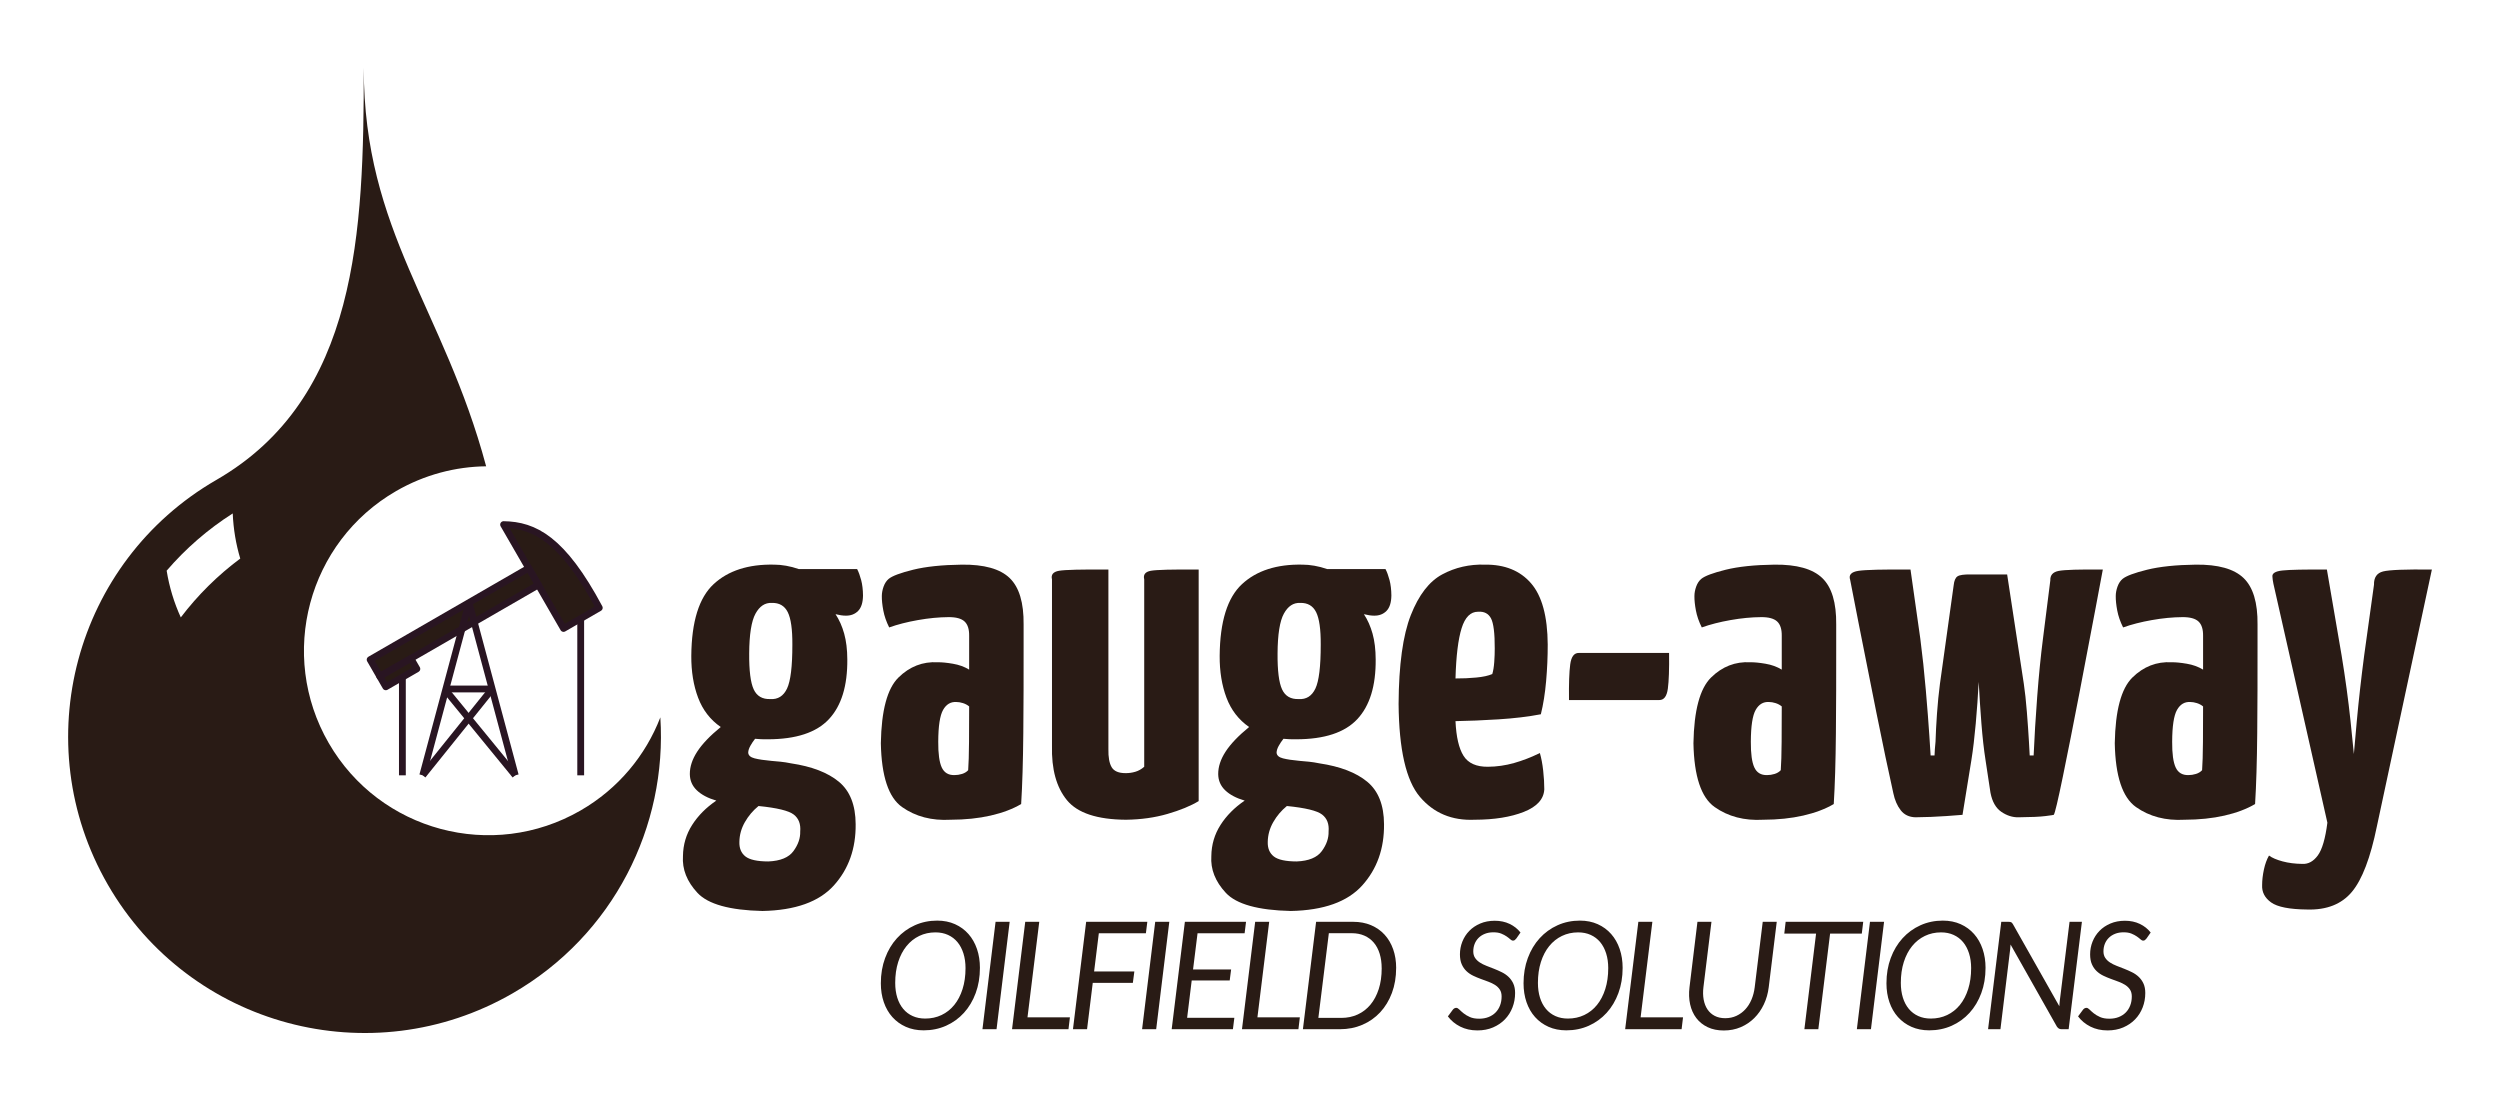 <?xml version="1.0" encoding="UTF-8" standalone="no"?>
<!-- Created with Inkscape (http://www.inkscape.org/) -->

<svg
   xmlns:dc="http://purl.org/dc/elements/1.1/"
   xmlns:cc="http://creativecommons.org/ns#"
   xmlns:rdf="http://www.w3.org/1999/02/22-rdf-syntax-ns#"
   xmlns:svg="http://www.w3.org/2000/svg"
   xmlns="http://www.w3.org/2000/svg"
   xmlns:xlink="http://www.w3.org/1999/xlink"
   xmlns:sodipodi="http://sodipodi.sourceforge.net/DTD/sodipodi-0.dtd"
   xmlns:inkscape="http://www.inkscape.org/namespaces/inkscape"
   width="366.914"
   height="161.611"
   id="svg3115"
   version="1.1"
   inkscape:version="0.48.5 r10040"
   sodipodi:docname="GA_OS.svg">
  <defs
     id="defs3117">
    <color-profile
       name="U.S.-Web-Coated--SWOP--v2"
       xlink:href="D:\Program Files (x86)\Inkscape\share\color\icc\USWebCoatedSWOP.icc"
       id="color-profile3025" />
  </defs>
  <sodipodi:namedview
     id="base"
     pagecolor="#ffffff"
     bordercolor="#666666"
     borderopacity="1.0"
     inkscape:pageopacity="0.0"
     inkscape:pageshadow="2"
     inkscape:zoom="1.979899"
     inkscape:cx="146.54604"
     inkscape:cy="79.868021"
     inkscape:document-units="px"
     inkscape:current-layer="layer1"
     showgrid="false"
     fit-margin-top="10"
     fit-margin-left="10"
     fit-margin-right="10"
     fit-margin-bottom="10"
     inkscape:window-width="1440"
     inkscape:window-height="838"
     inkscape:window-x="1912"
     inkscape:window-y="-8"
     inkscape:window-maximized="1" />
  <g
     inkscape:label="Layer 1"
     inkscape:groupmode="layer"
     id="layer1"
     transform="translate(-45.114,-400.128)">
    <path
       inkscape:export-ydpi="299.98511"
       inkscape:export-xdpi="299.98511"
       inkscape:export-filename="D:\Drive\Gauge-Away\Projects\007 Logos\GA_300dpi_1in_oil.png"
       inkscape:connector-curvature="0"
       id="path6697-9-8-6"
       d="m 98.503,410.128 c 5e-5,24.023 -0.835,48.427 -21.636,60.437 -20.802,12.01 -27.929,38.611 -15.917,59.416 12.012,20.805 38.612,27.935 59.416,15.924 14.814,-8.553 22.691,-24.504 21.664,-40.492 -2.15,5.56 -6.14,10.451 -11.705,13.664 -12.946,7.475 -29.497,3.042 -36.971,-9.904 -7.475,-12.946 -3.042,-29.504 9.904,-36.978 4.168,-2.406 8.713,-3.579 13.205,-3.63 -6.218,-23.204 -17.958,-34.414 -17.958,-58.437 z m -19.232,65.354 c 0.095,2.292 0.472,4.513 1.103,6.623 -3.301,2.455 -6.238,5.362 -8.726,8.637 -0.98,-2.151 -1.686,-4.448 -2.075,-6.856 2.795,-3.256 6.063,-6.09 9.698,-8.404 z"
       style="fill:#291b15 icc-color(U.S.-Web-Coated--SWOP--v2, 0.597, 0.686, 0.727, 0.764);fill-opacity:1;stroke:none;display:inline"
       sodipodi:nodetypes="czsscsssccccccc" />
    <g
       style="fill:#291b15 icc-color(U.S.-Web-Coated--SWOP--v2, 0.597, 0.686, 0.727, 0.764);fill-opacity:1;stroke:#291522;stroke-width:4.563;stroke-miterlimit:4;stroke-opacity:1;stroke-dasharray:none;display:inline"
       id="g6769-8"
       transform="matrix(0.219,0,0,0.219,-149.431,352.88)"
       inkscape:export-filename="D:\Drive\Gauge-Away\Projects\007 Logos\GA_300dpi_1in_oil.png"
       inkscape:export-xdpi="299.98511"
       inkscape:export-ydpi="299.98511">
      <path
         sodipodi:nodetypes="cccc"
         inkscape:connector-curvature="0"
         id="rect6738-5"
         d="m 1225.816,567.317 c 20.716,0.306 39.544,9.73 64.131,55.773 l -23.948,13.826 z"
         style="fill:#291b15 icc-color(U.S.-Web-Coated--SWOP--v2, 0.597, 0.686, 0.727, 0.764);fill-opacity:1;stroke:#291522;stroke-width:4.563;stroke-linecap:round;stroke-linejoin:round;stroke-miterlimit:4;stroke-opacity:1;stroke-dasharray:none" />
      <rect
         transform="matrix(0.866,-0.5,0.5,0.866,0,0)"
         y="1137.921"
         x="655.22"
         height="12.962"
         width="122.71"
         id="rect6743-7"
         style="fill:#291b15 icc-color(U.S.-Web-Coated--SWOP--v2, 0.597, 0.686, 0.727, 0.764);fill-opacity:1;stroke:#291522;stroke-width:4.563;stroke-linecap:round;stroke-linejoin:round;stroke-miterlimit:4;stroke-opacity:1;stroke-dasharray:none" />
      <rect
         transform="matrix(0.866,-0.5,0.5,0.866,0,0)"
         y="1150.883"
         x="655.22"
         height="8.043"
         width="24.039"
         id="rect6747-6"
         style="fill:#291b15 icc-color(U.S.-Web-Coated--SWOP--v2, 0.597, 0.686, 0.727, 0.764);fill-opacity:1;stroke:#291522;stroke-width:4.563;stroke-linecap:round;stroke-linejoin:round;stroke-miterlimit:4;stroke-opacity:1;stroke-dasharray:none" />
      <path
         inkscape:connector-curvature="0"
         id="path6749-1"
         d="m 1202.646,619.61 -31.01,115.729"
         style="fill:#291b15 icc-color(U.S.-Web-Coated--SWOP--v2, 0.597, 0.686, 0.727, 0.764);fill-opacity:1;stroke:#291522;stroke-width:4.563;stroke-linecap:butt;stroke-linejoin:miter;stroke-miterlimit:4;stroke-opacity:1;stroke-dasharray:none" />
      <path
         style="fill:#291b15 icc-color(U.S.-Web-Coated--SWOP--v2, 0.597, 0.686, 0.727, 0.764);fill-opacity:1;stroke:#291522;stroke-width:4.563;stroke-linecap:butt;stroke-linejoin:miter;stroke-miterlimit:4;stroke-opacity:1;stroke-dasharray:none"
         d="m 1202.646,619.61 31.01,115.729"
         id="path6751-8"
         inkscape:connector-curvature="0" />
      <path
         inkscape:connector-curvature="0"
         id="path6757-9"
         d="m 1187.141,677.475 31.01,0"
         style="fill:#291b15 icc-color(U.S.-Web-Coated--SWOP--v2, 0.597, 0.686, 0.727, 0.764);fill-opacity:1;stroke:#291522;stroke-width:4.563;stroke-linecap:butt;stroke-linejoin:miter;stroke-miterlimit:4;stroke-opacity:1;stroke-dasharray:none" />
      <path
         inkscape:connector-curvature="0"
         id="path6759-2"
         d="m 1171.636,735.339 46.514,-57.865"
         style="fill:#291b15 icc-color(U.S.-Web-Coated--SWOP--v2, 0.597, 0.686, 0.727, 0.764);fill-opacity:1;stroke:#291522;stroke-width:4.563;stroke-linecap:butt;stroke-linejoin:miter;stroke-miterlimit:4;stroke-opacity:1;stroke-dasharray:none" />
      <path
         inkscape:connector-curvature="0"
         id="path6761-7"
         d="m 1233.656,735.339 -46.514,-56.865"
         style="fill:#291b15 icc-color(U.S.-Web-Coated--SWOP--v2, 0.597, 0.686, 0.727, 0.764);fill-opacity:1;stroke:#291522;stroke-width:4.563;stroke-linecap:butt;stroke-linejoin:miter;stroke-miterlimit:4;stroke-opacity:1;stroke-dasharray:none" />
      <path
         inkscape:connector-curvature="0"
         id="path6765-9"
         d="m 1158,669.362 0,65.977"
         style="fill:#291b15 icc-color(U.S.-Web-Coated--SWOP--v2, 0.597, 0.686, 0.727, 0.764);fill-opacity:1;stroke:#291522;stroke-width:4.563;stroke-linecap:butt;stroke-linejoin:miter;stroke-miterlimit:4;stroke-opacity:1;stroke-dasharray:none" />
      <path
         inkscape:connector-curvature="0"
         id="path6767-5"
         d="m 1277.5,629.362 0,105.977"
         style="fill:#291b15 icc-color(U.S.-Web-Coated--SWOP--v2, 0.597, 0.686, 0.727, 0.764);fill-opacity:1;stroke:#291522;stroke-width:4.563;stroke-linecap:butt;stroke-linejoin:miter;stroke-miterlimit:4;stroke-opacity:1;stroke-dasharray:none" />
    </g>
    <g
       id="g3903"
       transform="translate(-177.74,-101.631)"
       style="fill:#291b15 icc-color(U.S.-Web-Coated--SWOP--v2, 0.597, 0.686, 0.727, 0.764);fill-opacity:1">
      <path
         d="m 366.672,643.814 c -2e-5,1.342 -0.207,2.574 -0.621,3.696 -0.414,1.122 -0.99,2.088 -1.727,2.899 -0.737,0.81 -1.61,1.441 -2.618,1.892 -1.008,0.451 -2.107,0.676 -3.294,0.676 -0.968,0 -1.839,-0.172 -2.613,-0.517 -0.774,-0.345 -1.434,-0.823 -1.98,-1.435 -0.546,-0.612 -0.964,-1.34 -1.254,-2.184 -0.29,-0.843 -0.434,-1.767 -0.434,-2.772 0,-1.342 0.209,-2.576 0.627,-3.702 0.418,-1.126 0.997,-2.095 1.738,-2.909 0.741,-0.814 1.615,-1.448 2.624,-1.903 1.008,-0.455 2.103,-0.682 3.283,-0.682 0.968,2e-5 1.839,0.174 2.613,0.522 0.774,0.348 1.432,0.83 1.975,1.447 0.543,0.616 0.959,1.348 1.248,2.194 0.29,0.847 0.434,1.773 0.434,2.778 z m -2.112,0.044 c -2e-5,-0.799 -0.103,-1.523 -0.308,-2.172 -0.205,-0.649 -0.497,-1.201 -0.875,-1.656 -0.378,-0.455 -0.84,-0.807 -1.386,-1.056 -0.546,-0.249 -1.16,-0.374 -1.842,-0.374 -0.866,2e-5 -1.66,0.174 -2.382,0.522 -0.722,0.348 -1.345,0.845 -1.87,1.49 -0.524,0.645 -0.931,1.425 -1.221,2.338 -0.29,0.913 -0.435,1.934 -0.435,3.064 -1e-5,0.799 0.101,1.522 0.302,2.167 0.202,0.645 0.493,1.195 0.874,1.65 0.381,0.455 0.843,0.805 1.386,1.05 0.543,0.246 1.155,0.368 1.837,0.368 0.873,0 1.672,-0.172 2.398,-0.517 0.726,-0.345 1.349,-0.838 1.87,-1.479 0.521,-0.642 0.926,-1.419 1.216,-2.332 0.29,-0.913 0.435,-1.934 0.435,-3.064 z"
         style="font-size:22px;font-style:normal;font-variant:normal;font-weight:normal;font-stretch:normal;line-height:125%;letter-spacing:-1.5px;word-spacing:3px;fill:#291b15 icc-color(U.S.-Web-Coated--SWOP--v2, 0.597, 0.686, 0.727, 0.764);fill-opacity:1;stroke:none;font-family:Liberation Sans;-inkscape-font-specification:Lato Oblique"
         id="path3169"
         inkscape:connector-curvature="0" />
      <path
         d="m 369.112,652.812 -2.068,0 1.925,-15.763 2.068,0 z"
         style="font-size:22px;font-style:normal;font-variant:normal;font-weight:normal;font-stretch:normal;line-height:125%;letter-spacing:-1.5px;word-spacing:3px;fill:#291b15 icc-color(U.S.-Web-Coated--SWOP--v2, 0.597, 0.686, 0.727, 0.764);fill-opacity:1;stroke:none;font-family:Liberation Sans;-inkscape-font-specification:Lato Oblique"
         id="path3171"
         inkscape:connector-curvature="0" />
      <path
         d="m 373.654,651.073 6.226,0 -0.209,1.738 -8.283,0 1.936,-15.763 2.057,0 z"
         style="font-size:22px;font-style:normal;font-variant:normal;font-weight:normal;font-stretch:normal;line-height:125%;letter-spacing:-1.5px;word-spacing:3px;fill:#291b15 icc-color(U.S.-Web-Coated--SWOP--v2, 0.597, 0.686, 0.727, 0.764);fill-opacity:1;stroke:none;font-family:Liberation Sans;-inkscape-font-specification:Lato Oblique"
         id="path3173"
         inkscape:connector-curvature="0" />
      <path
         d="m 391.032,638.731 -6.908,0 -0.693,5.61 5.907,0 -0.22,1.672 -5.885,0 -0.836,6.798 -2.068,0 1.936,-15.763 8.976,0 z"
         style="font-size:22px;font-style:normal;font-variant:normal;font-weight:normal;font-stretch:normal;line-height:125%;letter-spacing:-1.5px;word-spacing:3px;fill:#291b15 icc-color(U.S.-Web-Coated--SWOP--v2, 0.597, 0.686, 0.727, 0.764);fill-opacity:1;stroke:none;font-family:Liberation Sans;-inkscape-font-specification:Lato Oblique"
         id="path3175"
         inkscape:connector-curvature="0" />
      <path
         d="m 392.542,652.812 -2.068,0 1.925,-15.763 2.068,0 z"
         style="font-size:22px;font-style:normal;font-variant:normal;font-weight:normal;font-stretch:normal;line-height:125%;letter-spacing:-1.5px;word-spacing:3px;fill:#291b15 icc-color(U.S.-Web-Coated--SWOP--v2, 0.597, 0.686, 0.727, 0.764);fill-opacity:1;stroke:none;font-family:Liberation Sans;-inkscape-font-specification:Lato Oblique"
         id="path3177"
         inkscape:connector-curvature="0" />
      <path
         d="m 405.52,638.731 -6.908,0 -0.66,5.313 5.588,0 -0.209,1.617 -5.577,0 -0.671,5.479 6.93,0 -0.209,1.672 -8.987,0 1.936,-15.763 8.976,0 z"
         style="font-size:22px;font-style:normal;font-variant:normal;font-weight:normal;font-stretch:normal;line-height:125%;letter-spacing:-1.5px;word-spacing:3px;fill:#291b15 icc-color(U.S.-Web-Coated--SWOP--v2, 0.597, 0.686, 0.727, 0.764);fill-opacity:1;stroke:none;font-family:Liberation Sans;-inkscape-font-specification:Lato Oblique"
         id="path3179"
         inkscape:connector-curvature="0" />
      <path
         d="m 407.4,651.073 6.226,0 -0.209,1.738 -8.283,0 1.936,-15.763 2.057,0 z"
         style="font-size:22px;font-style:normal;font-variant:normal;font-weight:normal;font-stretch:normal;line-height:125%;letter-spacing:-1.5px;word-spacing:3px;fill:#291b15 icc-color(U.S.-Web-Coated--SWOP--v2, 0.597, 0.686, 0.727, 0.764);fill-opacity:1;stroke:none;font-family:Liberation Sans;-inkscape-font-specification:Lato Oblique"
         id="path3181"
         inkscape:connector-curvature="0" />
      <path
         d="m 427.759,643.824 c -2e-5,1.342 -0.207,2.565 -0.621,3.669 -0.414,1.104 -0.988,2.05 -1.721,2.838 -0.733,0.788 -1.604,1.399 -2.612,1.832 -1.008,0.433 -2.106,0.649 -3.295,0.649 l -5.434,0 1.936,-15.763 5.445,0 c 0.968,1e-5 1.841,0.165 2.618,0.495 0.777,0.33 1.439,0.794 1.986,1.391 0.546,0.598 0.966,1.313 1.26,2.145 0.293,0.832 0.44,1.747 0.44,2.744 z m -2.123,0.044 c -10e-6,-0.792 -0.099,-1.507 -0.297,-2.145 -0.198,-0.638 -0.486,-1.179 -0.863,-1.622 -0.378,-0.444 -0.838,-0.785 -1.38,-1.023 -0.543,-0.238 -1.155,-0.357 -1.837,-0.358 l -3.377,0 -1.539,12.43 3.377,0 c 0.872,10e-6 1.672,-0.167 2.398,-0.501 0.726,-0.334 1.349,-0.814 1.87,-1.441 0.521,-0.627 0.926,-1.39 1.216,-2.288 0.29,-0.898 0.434,-1.916 0.434,-3.052 z"
         style="font-size:22px;font-style:normal;font-variant:normal;font-weight:normal;font-stretch:normal;line-height:125%;letter-spacing:-1.5px;word-spacing:3px;fill:#291b15 icc-color(U.S.-Web-Coated--SWOP--v2, 0.597, 0.686, 0.727, 0.764);fill-opacity:1;stroke:none;font-family:Liberation Sans;-inkscape-font-specification:Lato Oblique"
         id="path3183"
         inkscape:connector-curvature="0" />
      <path
         d="m 445.405,639.491 c -0.081,0.103 -0.158,0.181 -0.231,0.236 -0.073,0.055 -0.161,0.083 -0.264,0.083 -0.125,1e-5 -0.257,-0.064 -0.396,-0.192 -0.139,-0.128 -0.317,-0.268 -0.533,-0.418 -0.216,-0.15 -0.479,-0.29 -0.787,-0.418 -0.308,-0.128 -0.693,-0.193 -1.155,-0.193 -0.469,10e-6 -0.887,0.073 -1.254,0.22 -0.367,0.147 -0.677,0.347 -0.93,0.6 -0.253,0.253 -0.445,0.548 -0.577,0.886 -0.132,0.338 -0.198,0.7 -0.198,1.089 0,0.381 0.088,0.702 0.264,0.962 0.176,0.26 0.407,0.484 0.693,0.671 0.286,0.187 0.614,0.352 0.984,0.495 0.37,0.143 0.746,0.29 1.127,0.44 0.381,0.15 0.757,0.317 1.128,0.501 0.37,0.183 0.699,0.411 0.985,0.682 0.286,0.271 0.517,0.598 0.693,0.979 0.176,0.381 0.264,0.843 0.264,1.386 -10e-6,0.748 -0.128,1.454 -0.385,2.117 -0.256,0.664 -0.625,1.245 -1.105,1.743 -0.48,0.499 -1.062,0.895 -1.744,1.188 -0.682,0.293 -1.448,0.44 -2.299,0.44 -0.939,0 -1.776,-0.185 -2.513,-0.556 -0.737,-0.37 -1.344,-0.871 -1.82,-1.502 l 0.726,-0.979 c 0.059,-0.081 0.132,-0.146 0.22,-0.198 0.088,-0.051 0.184,-0.077 0.286,-0.077 0.139,0 0.289,0.083 0.451,0.247 0.161,0.165 0.367,0.348 0.616,0.55 0.249,0.202 0.557,0.385 0.924,0.55 0.367,0.165 0.825,0.247 1.375,0.247 0.506,10e-6 0.962,-0.081 1.369,-0.242 0.407,-0.161 0.752,-0.385 1.034,-0.671 0.282,-0.286 0.5,-0.629 0.654,-1.028 0.154,-0.399 0.231,-0.841 0.231,-1.326 -10e-6,-0.403 -0.088,-0.739 -0.264,-1.006 -0.176,-0.268 -0.407,-0.493 -0.693,-0.676 -0.286,-0.183 -0.612,-0.343 -0.979,-0.478 -0.367,-0.136 -0.741,-0.273 -1.122,-0.413 -0.381,-0.139 -0.755,-0.297 -1.122,-0.473 -0.367,-0.176 -0.693,-0.4 -0.979,-0.671 -0.286,-0.271 -0.517,-0.605 -0.693,-1.001 -0.176,-0.396 -0.264,-0.884 -0.264,-1.463 0,-0.645 0.117,-1.265 0.352,-1.859 0.235,-0.594 0.572,-1.119 1.012,-1.573 0.44,-0.455 0.977,-0.818 1.612,-1.089 0.634,-0.271 1.348,-0.407 2.139,-0.407 0.807,2e-5 1.533,0.154 2.178,0.462 0.645,0.308 1.177,0.73 1.595,1.265 z"
         style="font-size:22px;font-style:oblique;font-variant:normal;font-weight:normal;font-stretch:normal;line-height:125%;letter-spacing:0px;word-spacing:3px;fill:#291b15 icc-color(U.S.-Web-Coated--SWOP--v2, 0.597, 0.686, 0.727, 0.764);fill-opacity:1;stroke:none;font-family:Lato;-inkscape-font-specification:Lato Oblique"
         id="path3185"
         inkscape:connector-curvature="0" />
      <path
         d="m 461,643.814 c -1e-5,1.342 -0.207,2.574 -0.621,3.696 -0.414,1.122 -0.99,2.088 -1.727,2.899 -0.737,0.81 -1.61,1.441 -2.618,1.892 -1.008,0.451 -2.107,0.676 -3.295,0.676 -0.968,0 -1.839,-0.172 -2.613,-0.517 -0.774,-0.345 -1.434,-0.823 -1.98,-1.435 -0.546,-0.612 -0.964,-1.34 -1.254,-2.184 -0.29,-0.843 -0.434,-1.767 -0.434,-2.772 0,-1.342 0.209,-2.576 0.627,-3.702 0.418,-1.126 0.997,-2.095 1.738,-2.909 0.741,-0.814 1.615,-1.448 2.624,-1.903 1.008,-0.455 2.103,-0.682 3.283,-0.682 0.968,2e-5 1.839,0.174 2.613,0.522 0.774,0.348 1.432,0.83 1.975,1.447 0.543,0.616 0.959,1.348 1.248,2.194 0.29,0.847 0.434,1.773 0.434,2.778 z m -2.112,0.044 c -1e-5,-0.799 -0.103,-1.523 -0.308,-2.172 -0.205,-0.649 -0.497,-1.201 -0.875,-1.656 -0.378,-0.455 -0.84,-0.807 -1.386,-1.056 -0.546,-0.249 -1.16,-0.374 -1.842,-0.374 -0.866,2e-5 -1.66,0.174 -2.382,0.522 -0.722,0.348 -1.345,0.845 -1.87,1.49 -0.524,0.645 -0.931,1.425 -1.221,2.338 -0.29,0.913 -0.435,1.934 -0.435,3.064 0,0.799 0.101,1.522 0.302,2.167 0.202,0.645 0.493,1.195 0.874,1.65 0.381,0.455 0.843,0.805 1.386,1.05 0.543,0.246 1.155,0.368 1.837,0.368 0.873,0 1.672,-0.172 2.398,-0.517 0.726,-0.345 1.349,-0.838 1.87,-1.479 0.521,-0.642 0.926,-1.419 1.216,-2.332 0.29,-0.913 0.435,-1.934 0.435,-3.064 z"
         style="font-size:22px;font-style:normal;font-variant:normal;font-weight:normal;font-stretch:normal;line-height:125%;letter-spacing:-1.5px;word-spacing:3px;fill:#291b15 icc-color(U.S.-Web-Coated--SWOP--v2, 0.597, 0.686, 0.727, 0.764);fill-opacity:1;stroke:none;font-family:Liberation Sans;-inkscape-font-specification:Lato Oblique"
         id="path3187"
         inkscape:connector-curvature="0" />
      <path
         d="m 463.638,651.073 6.226,0 -0.209,1.738 -8.283,0 1.936,-15.763 2.057,0 z"
         style="font-size:22px;font-style:normal;font-variant:normal;font-weight:normal;font-stretch:normal;line-height:125%;letter-spacing:-1.5px;word-spacing:3px;fill:#291b15 icc-color(U.S.-Web-Coated--SWOP--v2, 0.597, 0.686, 0.727, 0.764);fill-opacity:1;stroke:none;font-family:Liberation Sans;-inkscape-font-specification:Lato Oblique"
         id="path3189"
         inkscape:connector-curvature="0" />
      <path
         d="m 476.063,651.195 c 0.594,0 1.137,-0.114 1.628,-0.341 0.491,-0.227 0.924,-0.541 1.298,-0.941 0.374,-0.4 0.68,-0.878 0.918,-1.435 0.238,-0.557 0.398,-1.166 0.478,-1.826 l 1.177,-9.603 2.057,0 -1.177,9.603 c -0.11,0.902 -0.348,1.74 -0.715,2.513 -0.367,0.774 -0.836,1.445 -1.408,2.013 -0.572,0.568 -1.236,1.014 -1.991,1.337 -0.755,0.323 -1.584,0.484 -2.486,0.484 -0.894,0 -1.681,-0.161 -2.359,-0.484 -0.678,-0.323 -1.234,-0.768 -1.667,-1.337 -0.433,-0.568 -0.735,-1.239 -0.908,-2.013 -0.172,-0.774 -0.203,-1.611 -0.093,-2.513 l 1.166,-9.603 2.056,0 -1.177,9.592 c -0.081,0.66 -0.07,1.268 0.033,1.826 0.103,0.557 0.29,1.038 0.561,1.441 0.271,0.403 0.625,0.719 1.061,0.946 0.436,0.227 0.952,0.341 1.546,0.341 z"
         style="font-size:22px;font-style:normal;font-variant:normal;font-weight:normal;font-stretch:normal;line-height:125%;letter-spacing:-1.5px;word-spacing:3px;fill:#291b15 icc-color(U.S.-Web-Coated--SWOP--v2, 0.597, 0.686, 0.727, 0.764);fill-opacity:1;stroke:none;font-family:Liberation Sans;-inkscape-font-specification:Lato Oblique"
         id="path3191"
         inkscape:connector-curvature="0" />
      <path
         d="m 496.311,637.049 -0.209,1.727 -4.653,0 -1.727,14.036 -2.046,0 1.716,-14.036 -4.664,0 0.198,-1.727 z"
         style="font-size:22px;font-style:normal;font-variant:normal;font-weight:normal;font-stretch:normal;line-height:125%;letter-spacing:-1.5px;word-spacing:3px;fill:#291b15 icc-color(U.S.-Web-Coated--SWOP--v2, 0.597, 0.686, 0.727, 0.764);fill-opacity:1;stroke:none;font-family:Liberation Sans;-inkscape-font-specification:Lato Oblique"
         id="path3193"
         inkscape:connector-curvature="0" />
      <path
         d="m 497.445,652.812 -2.068,0 1.925,-15.763 2.068,0 z"
         style="font-size:22px;font-style:normal;font-variant:normal;font-weight:normal;font-stretch:normal;line-height:125%;letter-spacing:-1.5px;word-spacing:3px;fill:#291b15 icc-color(U.S.-Web-Coated--SWOP--v2, 0.597, 0.686, 0.727, 0.764);fill-opacity:1;stroke:none;font-family:Liberation Sans;-inkscape-font-specification:Lato Oblique"
         id="path3195"
         inkscape:connector-curvature="0" />
      <path
         d="m 514.262,643.814 c -10e-6,1.342 -0.207,2.574 -0.621,3.696 -0.414,1.122 -0.99,2.088 -1.727,2.899 -0.737,0.81 -1.61,1.441 -2.618,1.892 -1.008,0.451 -2.107,0.676 -3.294,0.676 -0.968,0 -1.839,-0.172 -2.613,-0.517 -0.774,-0.345 -1.434,-0.823 -1.98,-1.435 -0.546,-0.612 -0.964,-1.34 -1.254,-2.184 -0.29,-0.843 -0.434,-1.767 -0.434,-2.772 -1e-5,-1.342 0.209,-2.576 0.627,-3.702 0.418,-1.126 0.997,-2.095 1.738,-2.909 0.741,-0.814 1.615,-1.448 2.624,-1.903 1.008,-0.455 2.103,-0.682 3.283,-0.682 0.968,2e-5 1.839,0.174 2.613,0.522 0.774,0.348 1.432,0.83 1.975,1.447 0.543,0.616 0.959,1.348 1.248,2.194 0.29,0.847 0.434,1.773 0.434,2.778 z m -2.112,0.044 c -10e-6,-0.799 -0.103,-1.523 -0.308,-2.172 -0.205,-0.649 -0.497,-1.201 -0.875,-1.656 -0.378,-0.455 -0.84,-0.807 -1.386,-1.056 -0.546,-0.249 -1.16,-0.374 -1.842,-0.374 -0.866,2e-5 -1.66,0.174 -2.382,0.522 -0.722,0.348 -1.345,0.845 -1.87,1.49 -0.524,0.645 -0.931,1.425 -1.221,2.338 -0.29,0.913 -0.435,1.934 -0.435,3.064 -1e-5,0.799 0.101,1.522 0.302,2.167 0.202,0.645 0.493,1.195 0.874,1.65 0.381,0.455 0.843,0.805 1.386,1.05 0.543,0.246 1.155,0.368 1.837,0.368 0.873,0 1.672,-0.172 2.398,-0.517 0.726,-0.345 1.349,-0.838 1.87,-1.479 0.521,-0.642 0.926,-1.419 1.216,-2.332 0.29,-0.913 0.435,-1.934 0.435,-3.064 z"
         style="font-size:22px;font-style:normal;font-variant:normal;font-weight:normal;font-stretch:normal;line-height:125%;letter-spacing:-1.5px;word-spacing:3px;fill:#291b15 icc-color(U.S.-Web-Coated--SWOP--v2, 0.597, 0.686, 0.727, 0.764);fill-opacity:1;stroke:none;font-family:Liberation Sans;-inkscape-font-specification:Lato Oblique"
         id="path3197"
         inkscape:connector-curvature="0" />
      <path
         d="m 517.637,637.049 c 0.184,1e-5 0.316,0.022 0.396,0.066 0.081,0.044 0.165,0.139 0.253,0.286 l 6.809,12.045 c 0.007,-0.168 0.018,-0.328 0.033,-0.478 0.015,-0.15 0.029,-0.295 0.044,-0.434 l 1.419,-11.484 1.815,0 -1.947,15.763 -1.023,0 c -0.169,0 -0.304,-0.031 -0.407,-0.094 -0.103,-0.062 -0.202,-0.159 -0.297,-0.291 l -6.798,-12.045 -0.066,0.77 -1.419,11.66 -1.815,0 1.936,-15.763 1.067,0 z"
         style="font-size:22px;font-style:normal;font-variant:normal;font-weight:normal;font-stretch:normal;line-height:125%;letter-spacing:-1.5px;word-spacing:3px;fill:#291b15 icc-color(U.S.-Web-Coated--SWOP--v2, 0.597, 0.686, 0.727, 0.764);fill-opacity:1;stroke:none;font-family:Liberation Sans;-inkscape-font-specification:Lato Oblique"
         id="path3199"
         inkscape:connector-curvature="0" />
      <path
         d="m 537.894,639.491 c -0.081,0.103 -0.158,0.181 -0.231,0.236 -0.073,0.055 -0.161,0.083 -0.264,0.083 -0.125,1e-5 -0.257,-0.064 -0.396,-0.192 -0.139,-0.128 -0.317,-0.268 -0.533,-0.418 -0.216,-0.15 -0.479,-0.29 -0.787,-0.418 -0.308,-0.128 -0.693,-0.193 -1.155,-0.193 -0.469,10e-6 -0.887,0.073 -1.254,0.22 -0.367,0.147 -0.677,0.347 -0.93,0.6 -0.253,0.253 -0.445,0.548 -0.577,0.886 -0.132,0.338 -0.198,0.7 -0.198,1.089 0,0.381 0.088,0.702 0.264,0.962 0.176,0.26 0.407,0.484 0.693,0.671 0.286,0.187 0.614,0.352 0.984,0.495 0.37,0.143 0.746,0.29 1.127,0.44 0.381,0.15 0.757,0.317 1.128,0.501 0.37,0.183 0.699,0.411 0.985,0.682 0.286,0.271 0.517,0.598 0.693,0.979 0.176,0.381 0.264,0.843 0.264,1.386 -1e-5,0.748 -0.128,1.454 -0.385,2.117 -0.256,0.664 -0.625,1.245 -1.105,1.743 -0.48,0.499 -1.062,0.895 -1.744,1.188 -0.682,0.293 -1.448,0.44 -2.299,0.44 -0.939,0 -1.776,-0.185 -2.513,-0.556 -0.737,-0.37 -1.344,-0.871 -1.82,-1.502 l 0.726,-0.979 c 0.059,-0.081 0.132,-0.146 0.22,-0.198 0.088,-0.051 0.184,-0.077 0.286,-0.077 0.139,0 0.289,0.083 0.451,0.247 0.161,0.165 0.367,0.348 0.616,0.55 0.249,0.202 0.557,0.385 0.924,0.55 0.367,0.165 0.825,0.247 1.375,0.247 0.506,10e-6 0.962,-0.081 1.369,-0.242 0.407,-0.161 0.752,-0.385 1.034,-0.671 0.282,-0.286 0.5,-0.629 0.654,-1.028 0.154,-0.399 0.231,-0.841 0.231,-1.326 -1e-5,-0.403 -0.088,-0.739 -0.264,-1.006 -0.176,-0.268 -0.407,-0.493 -0.693,-0.676 -0.286,-0.183 -0.612,-0.343 -0.979,-0.478 -0.367,-0.136 -0.741,-0.273 -1.122,-0.413 -0.381,-0.139 -0.755,-0.297 -1.122,-0.473 -0.367,-0.176 -0.693,-0.4 -0.979,-0.671 -0.286,-0.271 -0.517,-0.605 -0.693,-1.001 -0.176,-0.396 -0.264,-0.884 -0.264,-1.463 0,-0.645 0.117,-1.265 0.352,-1.859 0.235,-0.594 0.572,-1.119 1.012,-1.573 0.44,-0.455 0.977,-0.818 1.612,-1.089 0.634,-0.271 1.348,-0.407 2.139,-0.407 0.807,2e-5 1.533,0.154 2.178,0.462 0.645,0.308 1.177,0.73 1.595,1.265 z"
         style="font-size:22px;font-style:normal;font-variant:normal;font-weight:normal;font-stretch:normal;line-height:125%;letter-spacing:-1.5px;word-spacing:3px;fill:#291b15 icc-color(U.S.-Web-Coated--SWOP--v2, 0.597, 0.686, 0.727, 0.764);fill-opacity:1;stroke:none;font-family:Liberation Sans;-inkscape-font-specification:Lato Oblique"
         id="path3201"
         inkscape:connector-curvature="0" />
      <path
         d="m 340.081,585.277 c -0.618,-0.216 -1.236,-0.378 -1.854,-0.486 -0.618,-0.108 -1.2,-0.162 -1.746,-0.162 -3.783,-0.081 -6.747,0.873 -8.892,2.862 -2.145,1.989 -3.237,5.499 -3.276,10.53 -0.013,2.289 0.32,4.335 0.999,6.138 0.679,1.803 1.786,3.237 3.321,4.302 -1.575,1.287 -2.727,2.493 -3.456,3.618 -0.729,1.125 -1.089,2.223 -1.08,3.294 0.009,0.936 0.351,1.728 1.026,2.376 0.675,0.648 1.629,1.152 2.862,1.512 -1.495,1.014 -2.68,2.208 -3.555,3.582 -0.874,1.374 -1.321,2.892 -1.341,4.554 -0.131,1.942 0.58,3.745 2.133,5.409 1.552,1.663 4.729,2.548 9.531,2.655 4.822,-0.095 8.317,-1.345 10.485,-3.753 2.167,-2.407 3.232,-5.404 3.195,-8.991 -0.013,-2.797 -0.833,-4.87 -2.457,-6.219 -1.625,-1.348 -3.973,-2.251 -7.047,-2.709 -0.507,-0.105 -1.005,-0.183 -1.494,-0.234 -0.489,-0.051 -0.951,-0.093 -1.386,-0.126 -1.023,-0.091 -1.839,-0.214 -2.448,-0.369 -0.609,-0.154 -0.921,-0.439 -0.936,-0.855 0.011,-0.295 0.115,-0.622 0.315,-0.981 0.199,-0.358 0.43,-0.703 0.693,-1.035 0.588,0.06 1.212,0.084 1.872,0.072 4.14,-0.003 7.128,-0.987 8.964,-2.952 1.836,-1.965 2.736,-4.893 2.7,-8.784 -0.005,-1.432 -0.158,-2.689 -0.459,-3.771 -0.302,-1.081 -0.725,-2.032 -1.269,-2.853 0.576,0.144 1.08,0.216 1.512,0.216 0.735,0.008 1.335,-0.223 1.8,-0.693 0.465,-0.469 0.705,-1.222 0.72,-2.259 -0.009,-0.864 -0.099,-1.62 -0.27,-2.268 -0.171,-0.648 -0.369,-1.188 -0.594,-1.62 z m -4.176,19.08 c -1.168,0.041 -1.981,-0.436 -2.439,-1.431 -0.458,-0.994 -0.676,-2.749 -0.657,-5.265 0.017,-2.797 0.325,-4.744 0.927,-5.841 0.601,-1.096 1.396,-1.621 2.385,-1.575 1.102,-0.029 1.885,0.425 2.349,1.359 0.463,0.935 0.688,2.521 0.675,4.761 0.004,3.199 -0.257,5.35 -0.783,6.453 -0.527,1.103 -1.345,1.615 -2.457,1.539 z m 4.392,19.44 c 0.03,0.97 -0.3,1.927 -0.99,2.871 -0.69,0.943 -1.92,1.45 -3.69,1.521 -1.626,-0.003 -2.748,-0.249 -3.366,-0.738 -0.618,-0.489 -0.912,-1.203 -0.882,-2.142 0.018,-1.02 0.288,-1.986 0.81,-2.898 0.522,-0.912 1.188,-1.698 1.998,-2.358 2.712,0.269 4.434,0.685 5.166,1.251 0.732,0.565 1.05,1.396 0.954,2.493 z"
         style="font-size:72px;font-style:normal;font-variant:normal;font-weight:bold;font-stretch:normal;line-height:125%;letter-spacing:0px;word-spacing:0px;fill:#291b15 icc-color(U.S.-Web-Coated--SWOP--v2, 0.597, 0.686, 0.727, 0.764);fill-opacity:1;stroke:none;font-family:Yanone Kaffeesatz;-inkscape-font-specification:Yanone Kaffeesatz Bold"
         id="path3204"
         inkscape:connector-curvature="0" />
      <path
         d="m 373.084,593.413 c 0.036,-3.201 -0.648,-5.475 -2.052,-6.822 -1.404,-1.347 -3.744,-2.001 -7.02,-1.962 -2.904,0.037 -5.286,0.287 -7.146,0.747 -1.86,0.461 -3.054,0.908 -3.582,1.341 -0.325,0.272 -0.574,0.647 -0.747,1.125 -0.172,0.479 -0.259,0.944 -0.261,1.395 -0.009,0.593 0.063,1.298 0.216,2.115 0.153,0.818 0.441,1.649 0.864,2.493 1.231,-0.441 2.638,-0.801 4.221,-1.08 1.582,-0.279 3.079,-0.423 4.491,-0.432 1.102,-0.007 1.885,0.206 2.349,0.639 0.463,0.434 0.688,1.133 0.675,2.097 l 0,4.968 c -0.692,-0.423 -1.486,-0.711 -2.385,-0.864 -0.898,-0.153 -1.639,-0.225 -2.223,-0.216 -2.206,-0.121 -4.129,0.626 -5.769,2.241 -1.639,1.615 -2.5,4.828 -2.583,9.639 0.093,4.846 1.131,7.969 3.114,9.369 1.983,1.399 4.353,2.02 7.11,1.863 2.169,-0.006 4.131,-0.21 5.886,-0.612 1.755,-0.402 3.249,-0.966 4.482,-1.692 0.172,-2.77 0.277,-6.229 0.315,-10.377 0.037,-4.147 0.052,-8.344 0.045,-12.591 z m -7.992,12.024 c 0.003,1.609 -0.003,3.34 -0.018,5.193 -0.015,1.852 -0.057,3.241 -0.126,4.167 -0.228,0.251 -0.528,0.433 -0.9,0.549 -0.372,0.116 -0.744,0.172 -1.116,0.171 -0.886,0.017 -1.507,-0.358 -1.863,-1.125 -0.355,-0.766 -0.526,-2.023 -0.513,-3.771 0.007,-2.29 0.244,-3.847 0.711,-4.671 0.466,-0.823 1.117,-1.21 1.953,-1.161 0.298,10e-6 0.619,0.054 0.963,0.162 0.343,0.108 0.646,0.27 0.909,0.486 z"
         style="font-size:72px;font-style:normal;font-variant:normal;font-weight:bold;font-stretch:normal;line-height:125%;letter-spacing:0px;word-spacing:0px;fill:#291b15 icc-color(U.S.-Web-Coated--SWOP--v2, 0.597, 0.686, 0.727, 0.764);fill-opacity:1;stroke:none;font-family:Yanone Kaffeesatz;-inkscape-font-specification:Yanone Kaffeesatz Bold"
         id="path3206"
         inkscape:connector-curvature="0" />
      <path
         d="m 398.777,585.349 c -3.861,-0.03 -6.201,0.03 -7.02,0.18 -0.819,0.15 -1.143,0.57 -0.972,1.26 l 0,27.504 c -0.402,0.354 -0.84,0.6 -1.314,0.738 -0.474,0.138 -0.948,0.204 -1.422,0.198 -1.018,0.002 -1.699,-0.289 -2.043,-0.873 -0.344,-0.583 -0.502,-1.468 -0.477,-2.655 l 0,-26.352 c -3.967,-0.03 -6.382,0.03 -7.245,0.18 -0.862,0.15 -1.207,0.57 -1.035,1.26 l 0,24.408 c -0.087,3.445 0.645,6.112 2.196,8.001 1.551,1.888 4.443,2.845 8.676,2.871 2.19,-0.029 4.218,-0.313 6.084,-0.855 1.866,-0.541 3.39,-1.168 4.572,-1.881 z"
         style="font-size:72px;font-style:normal;font-variant:normal;font-weight:bold;font-stretch:normal;line-height:125%;letter-spacing:0px;word-spacing:0px;fill:#291b15 icc-color(U.S.-Web-Coated--SWOP--v2, 0.597, 0.686, 0.727, 0.764);fill-opacity:1;stroke:none;font-family:Yanone Kaffeesatz;-inkscape-font-specification:Yanone Kaffeesatz Bold"
         id="path3208"
         inkscape:connector-curvature="0" />
      <path
         d="m 417.628,585.277 c -0.618,-0.216 -1.236,-0.378 -1.854,-0.486 -0.618,-0.108 -1.2,-0.162 -1.746,-0.162 -3.783,-0.081 -6.747,0.873 -8.892,2.862 -2.145,1.989 -3.237,5.499 -3.276,10.53 -0.013,2.289 0.32,4.335 0.999,6.138 0.679,1.803 1.786,3.237 3.321,4.302 -1.575,1.287 -2.727,2.493 -3.456,3.618 -0.729,1.125 -1.089,2.223 -1.08,3.294 0.009,0.936 0.351,1.728 1.026,2.376 0.675,0.648 1.629,1.152 2.862,1.512 -1.495,1.014 -2.68,2.208 -3.555,3.582 -0.874,1.374 -1.321,2.892 -1.341,4.554 -0.131,1.942 0.58,3.745 2.133,5.409 1.552,1.663 4.729,2.548 9.531,2.655 4.822,-0.095 8.317,-1.345 10.485,-3.753 2.167,-2.407 3.232,-5.404 3.195,-8.991 -0.013,-2.797 -0.833,-4.87 -2.457,-6.219 -1.625,-1.348 -3.973,-2.251 -7.047,-2.709 -0.507,-0.105 -1.005,-0.183 -1.494,-0.234 -0.489,-0.051 -0.951,-0.093 -1.386,-0.126 -1.023,-0.091 -1.839,-0.214 -2.448,-0.369 -0.609,-0.154 -0.921,-0.439 -0.936,-0.855 0.011,-0.295 0.115,-0.622 0.315,-0.981 0.199,-0.358 0.43,-0.703 0.693,-1.035 0.588,0.06 1.212,0.084 1.872,0.072 4.14,-0.003 7.128,-0.987 8.964,-2.952 1.836,-1.965 2.736,-4.893 2.7,-8.784 -0.005,-1.432 -0.158,-2.689 -0.459,-3.771 -0.302,-1.081 -0.725,-2.032 -1.269,-2.853 0.576,0.144 1.08,0.216 1.512,0.216 0.735,0.008 1.335,-0.223 1.8,-0.693 0.465,-0.469 0.705,-1.222 0.72,-2.259 -0.009,-0.864 -0.099,-1.62 -0.27,-2.268 -0.171,-0.648 -0.369,-1.188 -0.594,-1.62 z m -4.176,19.08 c -1.168,0.041 -1.981,-0.436 -2.439,-1.431 -0.458,-0.994 -0.676,-2.749 -0.657,-5.265 0.017,-2.797 0.325,-4.744 0.927,-5.841 0.601,-1.096 1.396,-1.621 2.385,-1.575 1.102,-0.029 1.885,0.425 2.349,1.359 0.463,0.935 0.688,2.521 0.675,4.761 0.004,3.199 -0.257,5.35 -0.783,6.453 -0.527,1.103 -1.345,1.615 -2.457,1.539 z m 4.392,19.44 c 0.03,0.97 -0.3,1.927 -0.99,2.871 -0.69,0.943 -1.92,1.45 -3.69,1.521 -1.626,-0.003 -2.748,-0.249 -3.366,-0.738 -0.618,-0.489 -0.912,-1.203 -0.882,-2.142 0.018,-1.02 0.288,-1.986 0.81,-2.898 0.522,-0.912 1.188,-1.698 1.998,-2.358 2.712,0.269 4.434,0.685 5.166,1.251 0.732,0.565 1.05,1.396 0.954,2.493 z"
         style="font-size:72px;font-style:normal;font-variant:normal;font-weight:bold;font-stretch:normal;line-height:125%;letter-spacing:0px;word-spacing:0px;fill:#291b15 icc-color(U.S.-Web-Coated--SWOP--v2, 0.597, 0.686, 0.727, 0.764);fill-opacity:1;stroke:none;font-family:Yanone Kaffeesatz;-inkscape-font-specification:Yanone Kaffeesatz Bold"
         id="path3210"
         inkscape:connector-curvature="0" />
      <path
         d="m 441.222,614.293 c -1.692,0.013 -2.88,-0.517 -3.564,-1.593 -0.684,-1.075 -1.08,-2.776 -1.188,-5.103 1.876,-0.029 3.973,-0.115 6.291,-0.261 2.317,-0.145 4.396,-0.394 6.237,-0.747 0.357,-1.438 0.615,-3.061 0.774,-4.869 0.159,-1.807 0.237,-3.592 0.234,-5.355 -0.024,-4.143 -0.84,-7.143 -2.448,-9 -1.608,-1.857 -3.864,-2.769 -6.768,-2.736 -2.264,-0.07 -4.352,0.406 -6.261,1.429 -1.91,1.023 -3.448,3.014 -4.613,5.973 -1.166,2.959 -1.765,7.307 -1.797,13.045 0.056,6.693 1.096,11.235 3.123,13.626 2.026,2.391 4.705,3.513 8.037,3.366 2.883,-0.006 5.289,-0.39 7.218,-1.152 1.929,-0.762 2.931,-1.866 3.006,-3.312 -2e-5,-0.856 -0.054,-1.771 -0.162,-2.745 -0.108,-0.973 -0.27,-1.834 -0.486,-2.583 -1.259,0.62 -2.521,1.108 -3.789,1.467 -1.268,0.358 -2.548,0.541 -3.843,0.549 z m -1.44,-22.752 c 0.889,-0.063 1.522,0.261 1.899,0.972 0.376,0.711 0.559,2.187 0.549,4.428 0.003,0.606 -0.021,1.266 -0.072,1.98 -0.051,0.714 -0.147,1.302 -0.288,1.764 -0.572,0.248 -1.355,0.419 -2.349,0.513 -0.995,0.095 -2.011,0.14 -3.051,0.135 0.093,-3.306 0.393,-5.766 0.9,-7.38 0.507,-1.614 1.311,-2.418 2.412,-2.412 z"
         style="font-size:72px;font-style:normal;font-variant:normal;font-weight:bold;font-stretch:normal;line-height:125%;letter-spacing:0px;word-spacing:0px;fill:#291b15 icc-color(U.S.-Web-Coated--SWOP--v2, 0.597, 0.686, 0.727, 0.764);fill-opacity:1;stroke:none;font-family:Yanone Kaffeesatz;-inkscape-font-specification:Yanone Kaffeesatz Bold"
         id="path3212"
         inkscape:connector-curvature="0" />
      <path
         d="m 466.377,604.501 c 0.69,0.009 1.11,-0.549 1.26,-1.674 0.15,-1.125 0.21,-2.871 0.18,-5.238 l -13.248,0 c -0.69,-0.009 -1.11,0.549 -1.26,1.674 -0.15,1.125 -0.21,2.871 -0.18,5.238 z"
         style="font-size:72px;font-style:normal;font-variant:normal;font-weight:bold;font-stretch:normal;line-height:125%;letter-spacing:0px;word-spacing:0px;fill:#291b15 icc-color(U.S.-Web-Coated--SWOP--v2, 0.597, 0.686, 0.727, 0.764);fill-opacity:1;stroke:none;font-family:Yanone Kaffeesatz;-inkscape-font-specification:Yanone Kaffeesatz Bold"
         id="path3214"
         inkscape:connector-curvature="0" />
      <path
         d="m 492.345,593.413 c 0.036,-3.201 -0.648,-5.475 -2.052,-6.822 -1.404,-1.347 -3.744,-2.001 -7.02,-1.962 -2.904,0.037 -5.286,0.287 -7.146,0.747 -1.86,0.461 -3.054,0.908 -3.582,1.341 -0.326,0.272 -0.575,0.647 -0.747,1.125 -0.172,0.479 -0.26,0.944 -0.261,1.395 -0.009,0.593 0.063,1.298 0.216,2.115 0.153,0.818 0.441,1.649 0.864,2.493 1.231,-0.441 2.638,-0.801 4.221,-1.08 1.582,-0.279 3.079,-0.423 4.491,-0.432 1.102,-0.007 1.885,0.206 2.349,0.639 0.463,0.434 0.688,1.133 0.675,2.097 l 0,4.968 c -0.692,-0.423 -1.486,-0.711 -2.385,-0.864 -0.898,-0.153 -1.639,-0.225 -2.223,-0.216 -2.206,-0.121 -4.129,0.626 -5.769,2.241 -1.639,1.615 -2.5,4.828 -2.583,9.639 0.093,4.846 1.131,7.969 3.114,9.369 1.983,1.399 4.353,2.02 7.11,1.863 2.169,-0.006 4.131,-0.21 5.886,-0.612 1.755,-0.402 3.249,-0.966 4.482,-1.692 0.172,-2.77 0.277,-6.229 0.315,-10.377 0.037,-4.147 0.052,-8.344 0.045,-12.591 z m -7.992,12.024 c 0.003,1.609 -0.003,3.34 -0.018,5.193 -0.015,1.852 -0.057,3.241 -0.126,4.167 -0.228,0.251 -0.528,0.433 -0.9,0.549 -0.372,0.116 -0.744,0.172 -1.116,0.171 -0.886,0.017 -1.508,-0.358 -1.863,-1.125 -0.356,-0.766 -0.526,-2.023 -0.513,-3.771 0.007,-2.29 0.244,-3.847 0.711,-4.671 0.466,-0.823 1.117,-1.21 1.953,-1.161 0.298,10e-6 0.619,0.054 0.963,0.162 0.343,0.108 0.646,0.27 0.909,0.486 z"
         style="font-size:72px;font-style:normal;font-variant:normal;font-weight:bold;font-stretch:normal;line-height:125%;letter-spacing:0px;word-spacing:0px;fill:#291b15 icc-color(U.S.-Web-Coated--SWOP--v2, 0.597, 0.686, 0.727, 0.764);fill-opacity:1;stroke:none;font-family:Yanone Kaffeesatz;-inkscape-font-specification:Yanone Kaffeesatz Bold"
         id="path3216"
         inkscape:connector-curvature="0" />
      <path
         d="m 522.69,595.501 c -0.327,2.541 -0.609,5.379 -0.846,8.514 -0.237,3.135 -0.411,6.009 -0.522,8.622 l -0.576,0 c -10e-4,-0.071 -0.039,-0.745 -0.112,-2.021 -0.073,-1.276 -0.175,-2.729 -0.304,-4.357 -0.129,-1.628 -0.279,-3.006 -0.448,-4.133 l -2.448,-16.056 -4.032,0 -1.296,0 c -1.005,-0.019 -1.659,0.073 -1.962,0.279 -0.303,0.206 -0.489,0.641 -0.558,1.305 l -2.016,14.472 c -0.18,1.371 -0.324,2.823 -0.432,4.356 -0.108,1.533 -0.18,2.913 -0.216,4.14 -0.037,0.399 -0.07,0.771 -0.099,1.116 -0.029,0.345 -0.043,0.645 -0.045,0.9 l -0.576,0 c -10e-4,-0.082 -0.063,-1.046 -0.184,-2.891 -0.121,-1.845 -0.295,-4.078 -0.52,-6.699 -0.225,-2.621 -0.495,-5.136 -0.808,-7.547 l -1.44,-10.152 c -4.036,-0.032 -6.583,0.032 -7.641,0.189 -1.057,0.158 -1.462,0.599 -1.215,1.323 0.042,0.228 0.446,2.3 1.211,6.216 0.765,3.916 1.638,8.308 2.619,13.176 0.981,4.868 1.816,8.844 2.507,11.928 0.207,0.997 0.567,1.828 1.08,2.493 0.513,0.664 1.233,1.009 2.16,1.035 1.548,-0.015 3.06,-0.075 4.536,-0.18 1.476,-0.105 2.268,-0.165 2.376,-0.18 l 1.296,-7.992 c 0.252,-1.582 0.468,-3.385 0.648,-5.409 0.18,-2.023 0.324,-4.06 0.432,-6.111 0.105,2.019 0.237,4.047 0.396,6.084 0.159,2.037 0.363,3.849 0.612,5.436 l 0.72,4.752 c 0.256,1.315 0.787,2.248 1.593,2.799 0.805,0.55 1.642,0.817 2.511,0.801 1.822,-0.015 3.145,-0.075 3.969,-0.18 0.823,-0.105 1.228,-0.165 1.215,-0.18 0.16,-0.187 0.605,-2.062 1.338,-5.625 0.732,-3.562 1.549,-7.687 2.451,-12.375 0.902,-4.687 1.688,-8.812 2.357,-12.375 0.669,-3.562 1.021,-5.437 1.054,-5.625 -3.457,-0.033 -5.614,0.033 -6.471,0.198 -0.857,0.165 -1.268,0.627 -1.233,1.386 z"
         style="font-size:72px;font-style:normal;font-variant:normal;font-weight:bold;font-stretch:normal;line-height:125%;letter-spacing:0px;word-spacing:0px;fill:#291b15 icc-color(U.S.-Web-Coated--SWOP--v2, 0.597, 0.686, 0.727, 0.764);fill-opacity:1;stroke:none;font-family:Yanone Kaffeesatz;-inkscape-font-specification:Yanone Kaffeesatz Bold"
         id="path3218"
         inkscape:connector-curvature="0" />
      <path
         d="m 554.182,593.413 c 0.036,-3.201 -0.648,-5.475 -2.052,-6.822 -1.404,-1.347 -3.744,-2.001 -7.02,-1.962 -2.904,0.037 -5.286,0.287 -7.146,0.747 -1.86,0.461 -3.054,0.908 -3.582,1.341 -0.326,0.272 -0.575,0.647 -0.747,1.125 -0.172,0.479 -0.26,0.944 -0.261,1.395 -0.009,0.593 0.063,1.298 0.216,2.115 0.153,0.818 0.441,1.649 0.864,2.493 1.231,-0.441 2.638,-0.801 4.221,-1.08 1.582,-0.279 3.079,-0.423 4.491,-0.432 1.102,-0.007 1.885,0.206 2.349,0.639 0.463,0.434 0.688,1.133 0.675,2.097 l 0,4.968 c -0.692,-0.423 -1.486,-0.711 -2.385,-0.864 -0.898,-0.153 -1.639,-0.225 -2.223,-0.216 -2.206,-0.121 -4.129,0.626 -5.769,2.241 -1.639,1.615 -2.5,4.828 -2.583,9.639 0.093,4.846 1.131,7.969 3.114,9.369 1.983,1.399 4.353,2.02 7.11,1.863 2.169,-0.006 4.131,-0.21 5.886,-0.612 1.755,-0.402 3.249,-0.966 4.482,-1.692 0.172,-2.77 0.277,-6.229 0.315,-10.377 0.037,-4.147 0.052,-8.344 0.045,-12.591 z m -7.992,12.024 c 0.003,1.609 -0.003,3.34 -0.018,5.193 -0.015,1.852 -0.057,3.241 -0.126,4.167 -0.228,0.251 -0.528,0.433 -0.9,0.549 -0.372,0.116 -0.744,0.172 -1.116,0.171 -0.886,0.017 -1.507,-0.358 -1.863,-1.125 -0.356,-0.766 -0.527,-2.023 -0.513,-3.771 0.007,-2.29 0.244,-3.847 0.711,-4.671 0.466,-0.823 1.117,-1.21 1.953,-1.161 0.298,10e-6 0.619,0.054 0.963,0.162 0.343,0.108 0.646,0.27 0.909,0.486 z"
         style="font-size:72px;font-style:normal;font-variant:normal;font-weight:bold;font-stretch:normal;line-height:125%;letter-spacing:0px;word-spacing:0px;fill:#291b15 icc-color(U.S.-Web-Coated--SWOP--v2, 0.597, 0.686, 0.727, 0.764);fill-opacity:1;stroke:none;font-family:Yanone Kaffeesatz;-inkscape-font-specification:Yanone Kaffeesatz Bold"
         id="path3220"
         inkscape:connector-curvature="0" />
      <path
         d="m 564.433,622.501 c -0.297,2.331 -0.765,3.933 -1.404,4.806 -0.639,0.873 -1.395,1.287 -2.268,1.242 -1.063,-0.011 -2.032,-0.134 -2.907,-0.369 -0.874,-0.235 -1.537,-0.52 -1.989,-0.855 -0.326,0.567 -0.575,1.251 -0.747,2.052 -0.172,0.801 -0.26,1.557 -0.261,2.268 -0.057,1.032 0.381,1.884 1.314,2.556 0.933,0.672 2.703,1.02 5.31,1.044 2.851,0.08 5.032,-0.781 6.543,-2.583 1.51,-1.801 2.737,-5.02 3.681,-9.657 l 8.064,-37.656 c -3.864,-0.046 -6.252,0.046 -7.164,0.279 -0.912,0.233 -1.356,0.884 -1.332,1.953 l -1.44,10.368 c -0.441,3.375 -0.801,6.579 -1.08,9.612 -0.279,3.033 -0.423,4.653 -0.432,4.86 -0.008,-0.211 -0.173,-1.84 -0.495,-4.887 -0.323,-3.046 -0.757,-6.241 -1.305,-9.585 l -2.16,-12.6 c -3.262,-0.022 -5.431,0.022 -6.507,0.135 -1.075,0.113 -1.57,0.428 -1.485,0.945 0.002,0.141 0.017,0.291 0.045,0.45 0.029,0.159 0.061,0.345 0.099,0.558 z"
         style="font-size:72px;font-style:normal;font-variant:normal;font-weight:bold;font-stretch:normal;line-height:125%;letter-spacing:0px;word-spacing:0px;fill:#291b15 icc-color(U.S.-Web-Coated--SWOP--v2, 0.597, 0.686, 0.727, 0.764);fill-opacity:1;stroke:none;font-family:Yanone Kaffeesatz;-inkscape-font-specification:Yanone Kaffeesatz Bold"
         id="path3222"
         inkscape:connector-curvature="0" />
    </g>
  </g>
</svg>

